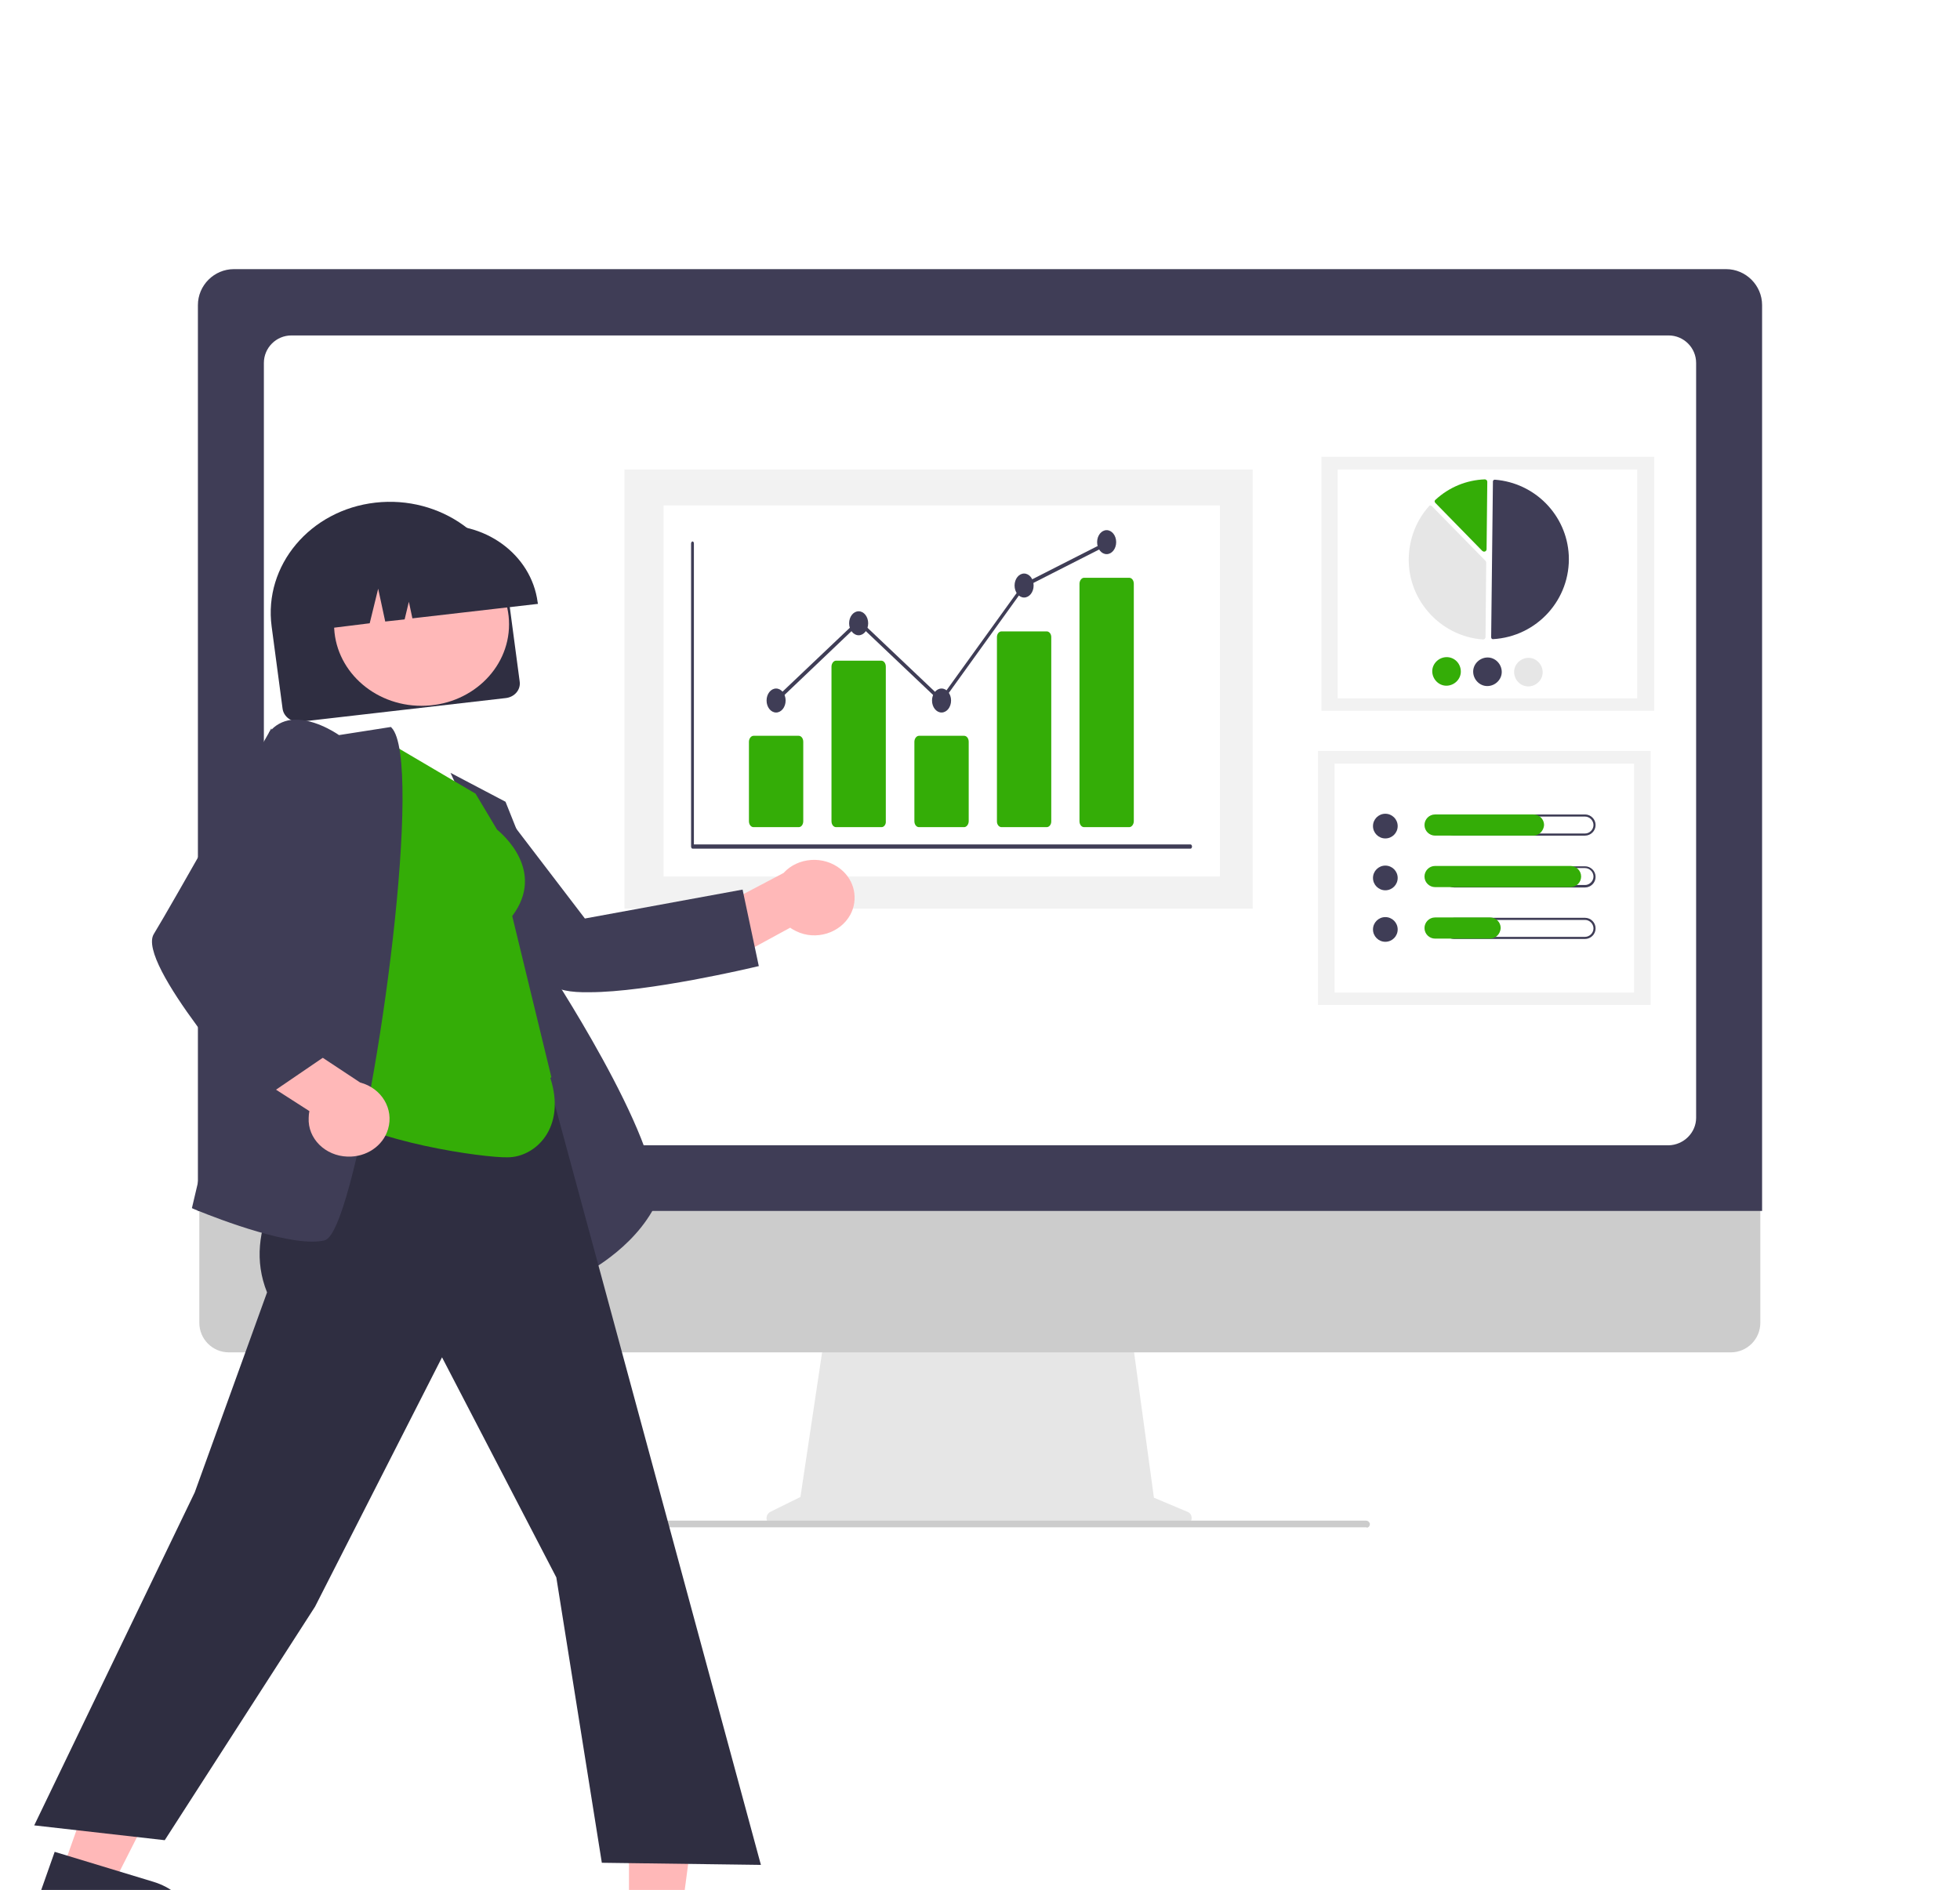 <?xml version="1.0" encoding="utf-8"?>
<!-- Generator: Adobe Illustrator 24.1.1, SVG Export Plug-In . SVG Version: 6.00 Build 0)  -->
<svg version="1.1" id="Layer_1" xmlns="http://www.w3.org/2000/svg" xmlns:xlink="http://www.w3.org/1999/xlink" x="0px" y="0px"
	 viewBox="0 0 555.6 535.8" style="enable-background:new 0 0 555.6 535.8;" xml:space="preserve">
<style type="text/css">
	.st0{fill:#FFFFFF;}
	.st1{fill:#E6E6E6;}
	.st2{fill:#CCCCCC;}
	.st3{fill:#3F3D56;}
	.st4{fill:#F2F2F2;}
	.st5{fill:#34AD07;}
	.st6{fill:#2F2E41;}
	.st7{fill:#FFB8B8;}
</style>
<rect x="-13.3" y="-8.9" class="st0" width="578.7" height="553.8"/>
<path class="st1" d="M336.6,428.6l-9.5-4l-6.5-47.6H234l-7.1,47.4l-8.5,4.2c-1,0.5-1.4,1.7-0.9,2.7c0.3,0.7,1,1.1,1.8,1.1h116.5
	c1.1,0,2-0.9,2-2C337.8,429.6,337.4,428.9,336.6,428.6z"/>
<path class="st2" d="M490.6,383.4H64.9c-4.7,0-8.4-3.8-8.4-8.4v-60H499v60C499,379.6,495.3,383.4,490.6,383.4z"/>
<path class="st3" d="M499.5,343.3H56.1V86.5c0-5.6,4.6-10.2,10.2-10.2h423c5.6,0,10.2,4.6,10.2,10.2V343.3z"/>
<path class="st0" d="M473,324.7H82.6c-4.3,0-7.8-3.5-7.8-7.8v-214c0-4.3,3.5-7.8,7.8-7.8H473c4.3,0,7.8,3.5,7.8,7.8v214
	C480.8,321.1,477.3,324.6,473,324.7z"/>
<path class="st2" d="M387.3,433H167.9c-0.5,0-0.9-0.3-1-0.7c-0.1-0.5,0.2-1.1,0.7-1.2c0.1,0,0.2,0,0.3,0h219.3
	c0.5,0,0.9,0.3,1.1,0.8c0.1,0.5-0.2,1.1-0.8,1.2C387.4,433,387.4,433,387.3,433z"/>
<rect x="374.6" y="129.5" class="st4" width="94.3" height="72"/>
<rect x="379.2" y="133.1" class="st0" width="84.9" height="64.9"/>
<path class="st3" d="M423.2,181.2C423.2,181.2,423.2,181.2,423.2,181.2c12.5-0.7,22.1-11.3,21.5-23.8c-0.6-11.4-9.6-20.5-20.9-21.4
	c-0.1,0-0.3,0-0.4,0.1c-0.1,0.1-0.2,0.2-0.2,0.4l-0.5,44.1C422.7,181,422.9,181.2,423.2,181.2L423.2,181.2z"/>
<path class="st1" d="M405.4,143.3c0.2,0,0.3,0.1,0.5,0.2l15.2,15.5c0.1,0.1,0.2,0.3,0.2,0.5l-0.2,21.1c0,0.2-0.1,0.4-0.2,0.5
	c-0.1,0.1-0.3,0.2-0.5,0.2c-12.5-0.9-22-11.9-21-24.4c0.4-4.9,2.3-9.6,5.6-13.3C405.1,143.4,405.2,143.3,405.4,143.3
	C405.4,143.3,405.4,143.3,405.4,143.3z"/>
<path class="st5" d="M420.9,135.9c0.2,0,0.3,0.1,0.5,0.2c0.1,0.1,0.2,0.3,0.2,0.5l-0.2,19.1c0,0.4-0.3,0.7-0.7,0.7
	c-0.2,0-0.3-0.1-0.5-0.2l-13.3-13.6c-0.3-0.3-0.3-0.7,0-0.9c0,0,0,0,0,0C410.8,138.1,415.7,136.1,420.9,135.9
	C420.9,135.9,420.9,135.9,420.9,135.9z"/>
<path class="st5" d="M414.1,190.4c0,2.2-1.9,4-4.1,4c-2.2,0-4-1.9-4-4.1c0-2.2,1.9-4,4.1-4c0,0,0,0,0,0
	C412.3,186.3,414.1,188.1,414.1,190.4z"/>
<path class="st3" d="M425.7,190.5c0,2.2-1.9,4-4.1,4c-2.2,0-4-1.9-4-4.1c0-2.2,1.9-4,4.1-4c0,0,0,0,0,0
	C423.9,186.4,425.7,188.3,425.7,190.5z"/>
<path class="st1" d="M437.3,190.6c0,2.2-1.9,4-4.1,4c-2.2,0-4-1.9-4-4.1c0-2.2,1.9-4,4.1-4l0,0C435.5,186.5,437.3,188.4,437.3,190.6
	z"/>
<rect x="373.6" y="212.9" class="st4" width="94.3" height="72"/>
<rect x="378.3" y="216.5" class="st0" width="84.9" height="64.9"/>
<circle class="st3" cx="392.7" cy="234.2" r="3.5"/>
<path class="st3" d="M449.3,231.5c1.3,0,2.4,1.1,2.4,2.4c0,1.3-1.1,2.4-2.4,2.4c0,0,0,0,0,0h-37.1c-1.3,0-2.4-1.1-2.4-2.4
	c0-1.3,1.1-2.4,2.4-2.4H449.3 M449.3,230.9h-37.1c-1.6,0-3,1.3-3,3c0,1.6,1.3,3,3,3c0,0,0,0,0,0h37.1c1.6,0,3-1.3,3-3
	S450.9,230.9,449.3,230.9C449.3,230.9,449.3,230.9,449.3,230.9z"/>
<path class="st5" d="M434.7,236.9h-27.9c-1.6,0-3-1.3-3-3c0-1.6,1.3-3,3-3c0,0,0,0,0,0h27.9c1.6,0,3,1.3,3,3
	C437.6,235.5,436.3,236.9,434.7,236.9z"/>
<circle class="st3" cx="392.7" cy="248.9" r="3.5"/>
<path class="st3" d="M449.3,246.1c1.3,0,2.4,1.1,2.4,2.4c0,1.3-1.1,2.4-2.4,2.4c0,0,0,0,0,0h-37.1c-1.3,0-2.4-1.1-2.4-2.4
	c0-1.3,1.1-2.4,2.4-2.4H449.3 M449.3,245.6h-37.1c-1.6,0-3,1.3-3,3c0,1.6,1.3,3,3,3h37.1c1.6,0,3-1.3,3-3
	C452.3,246.9,450.9,245.6,449.3,245.6z"/>
<path class="st5" d="M445.2,251.5h-38.4c-1.6,0-3-1.3-3-3c0-1.6,1.3-3,3-3c0,0,0,0,0,0h38.4c1.6,0,3,1.3,3,3
	C448.2,250.2,446.8,251.5,445.2,251.5z"/>
<circle class="st3" cx="392.7" cy="263.5" r="3.5"/>
<path class="st3" d="M449.3,260.8c1.3,0,2.4,1.1,2.4,2.4s-1.1,2.4-2.4,2.4c0,0,0,0,0,0h-37.1c-1.3,0-2.4-1.1-2.4-2.4
	s1.1-2.4,2.4-2.4H449.3 M449.3,260.2h-37.1c-1.6,0-3,1.3-3,3s1.3,3,3,3h37.1c1.6,0,3-1.3,3-3S450.9,260.2,449.3,260.2z"/>
<path class="st5" d="M422.4,266.1h-15.6c-1.6,0-3-1.3-3-3c0-1.6,1.3-3,3-3c0,0,0,0,0,0h15.6c1.6,0,3,1.3,3,3
	C425.3,264.8,424,266.1,422.4,266.1z"/>
<rect x="177" y="133.1" class="st4" width="178.1" height="124.5"/>
<rect x="188.1" y="143.3" class="st0" width="157.7" height="105.2"/>
<path class="st3" d="M337.5,240.6H196.3c-0.2,0-0.4-0.3-0.4-0.6v-85.9c0-0.3,0.2-0.6,0.4-0.6c0.2,0,0.4,0.2,0.4,0.6c0,0,0,0,0,0
	v85.3h140.8c0.2,0,0.4,0.3,0.4,0.6S337.7,240.6,337.5,240.6z"/>
<path class="st5" d="M226.4,234.5h-12.8c-0.7,0-1.3-0.7-1.3-1.7v-22.5c0-0.9,0.6-1.7,1.3-1.7h12.8c0.7,0,1.3,0.7,1.3,1.7v22.5
	C227.7,233.7,227.2,234.5,226.4,234.5z"/>
<path class="st5" d="M249.9,234.5H237c-0.7,0-1.3-0.7-1.3-1.7V189c0-0.9,0.6-1.7,1.3-1.7h12.8c0.7,0,1.3,0.7,1.3,1.7v43.8
	C251.2,233.7,250.6,234.5,249.9,234.5z"/>
<path class="st5" d="M273.3,234.5h-12.8c-0.7,0-1.3-0.7-1.3-1.7v-22.5c0-0.9,0.6-1.7,1.3-1.7h12.8c0.7,0,1.3,0.7,1.3,1.7v22.5
	C274.6,233.7,274,234.5,273.3,234.5z"/>
<path class="st5" d="M296.7,234.5h-12.8c-0.7,0-1.3-0.7-1.3-1.6v-52.3c0-0.9,0.6-1.6,1.3-1.6h12.8c0.7,0,1.3,0.7,1.3,1.6v52.3
	C298,233.8,297.4,234.5,296.7,234.5z"/>
<path class="st5" d="M320.1,234.5h-12.8c-0.7,0-1.3-0.7-1.3-1.7v-67.3c0-0.9,0.6-1.7,1.3-1.7h12.8c0.7,0,1.3,0.7,1.3,1.7v67.3
	C321.4,233.7,320.8,234.5,320.1,234.5z"/>
<ellipse class="st3" cx="220" cy="198.6" rx="2.7" ry="3.4"/>
<ellipse class="st3" cx="243.4" cy="176.7" rx="2.7" ry="3.4"/>
<ellipse class="st3" cx="266.9" cy="198.6" rx="2.7" ry="3.4"/>
<ellipse class="st3" cx="290.3" cy="166" rx="2.7" ry="3.4"/>
<ellipse class="st3" cx="313.7" cy="153.7" rx="2.7" ry="3.4"/>
<polygon class="st3" points="266.9,199.3 243.4,177 220.3,199 219.7,198.1 243.4,175.6 266.8,197.8 290,165.6 290.1,165.5 
	313.5,153.6 313.9,154.6 290.5,166.5 "/>
<g>
	<path class="st6" d="M143.4,197.9l-58.2,6.7c-2.5,0.3-4.8-1.4-5.1-3.7L77,177.6c-2.3-17.3,10.9-33,29.4-35.1s35.5,10.1,37.8,27.3
		l3.1,23.3C147.7,195.5,145.9,197.6,143.4,197.9z"/>
	<ellipse class="st7" cx="119.5" cy="177" rx="24.8" ry="23.1"/>
	<path class="st6" d="M152.5,171.2l-35.6,4.1l-1-4.7l-1.2,5l-5.5,0.6l-2-9.3l-2.4,9.8L94.3,178l-0.1-0.5
		c-1.8-13.6,8.6-26.1,23.3-27.8l5-0.6c14.7-1.7,28.1,8,29.9,21.6L152.5,171.2z"/>
	<path class="st7" d="M241,259.4c2.4-4.4,1.3-9.8-2.7-13c-4.8-3.9-12.1-3.4-16.2,1.1L190,264.4l11.4,10.9l22.6-12.3
		c0.5,0.4,1.1,0.7,1.7,1C231.2,266.7,238.1,264.6,241,259.4L241,259.4z"/>
	<path class="st3" d="M156.3,278.8c-5.6-7.4-41.5-51.4-41.9-51.8l-0.8-1l27.9,2.6l24.3,31.8l44.7-8.2l4.6,21.7l-0.5,0.1
		c-1.6,0.4-30.9,7.3-47.5,7.3C161.7,281.4,157.7,280.7,156.3,278.8z"/>
	<path class="st3" d="M141.1,248.2l-13.4-29.1l15.6,8.2l12.3,30.8l0,16.7c2.4,3.7,36.5,56.3,29.2,68.7
		c-7.3,12.5-21.5,18.9-21.6,18.9l-0.7,0.3L141.1,248.2z"/>
	<polygon class="st7" points="178.3,489 200.3,489 193.2,542.6 178.3,542.6 	"/>
	<path class="st6" d="M174.4,538l29.5,0h0c10.4,0,18.8,7.8,18.8,17.4v0.6l-48.2,0L174.4,538z"/>
	<polygon class="st7" points="35.6,479.5 56.6,485.8 31.8,534.7 17.6,530.4 	"/>
	<path class="st6" d="M15.5,525l28,8.5l0,0c9.9,3,15.2,12.9,12,22l-0.2,0.5l-45.8-14L15.5,525z"/>
	<path class="st6" d="M9.7,517.5l45.5-94.4l20.5-56.7c-7.2-18,5.4-34.7,17.6-50.8l1.5-1.9l-2.5-33.2l54.1-7.5l69.1,255l0.2,0.7
		l-45.1-0.6l-12.9-80.9l-32.4-62.4l-36,70.7l-42.6,66.2L9.7,517.5z"/>
	<path class="st5" d="M94.3,314.8l-0.2-0.2l13.7-105.5l27,15.9l6.1,10.2c1.2,1,14,11.6,4.3,24.5l11.1,45.7l-0.3,0.2
		c4.6,14.2-4.3,22.5-12.1,22.5C137.3,328.3,104.2,323.6,94.3,314.8z"/>
	<path class="st3" d="M54.8,342.7l-0.4-0.2l17.2-72.9l4.7-62l0.1-0.1c1.5-1.9,3.7-3.1,6.1-3.4c5.9-0.7,12.3,3.4,13.6,4.3l14.7-2.3
		l0.2,0.2c9,9.3-3.4,104.4-13.8,136c-2.6,7.9-4.3,9.2-5.4,9.4c-1,0.2-2.1,0.3-3.2,0.3C77.2,352.1,55.8,343.1,54.8,342.7z"/>
	<path class="st7" d="M98.5,327.9c5.3,0.2,10.1-3,11.5-7.8c1.7-5.7-1.8-11.6-7.9-13.2L72,287l-5.8,14.2L87.7,315
		c-0.1,0.6-0.2,1.2-0.2,1.9C87.2,322.8,92.2,327.7,98.5,327.9L98.5,327.9z"/>
	<path class="st3" d="M72.9,311.9c-1.4-1.6-34.3-38.9-29.3-47.1c4.8-7.8,32.4-56.8,32.7-57.2l0.6-1.1l9.3,24.6l-20.7,33.9l27,34.2
		l-19.2,13.1L72.9,311.9z"/>
</g>
</svg>
